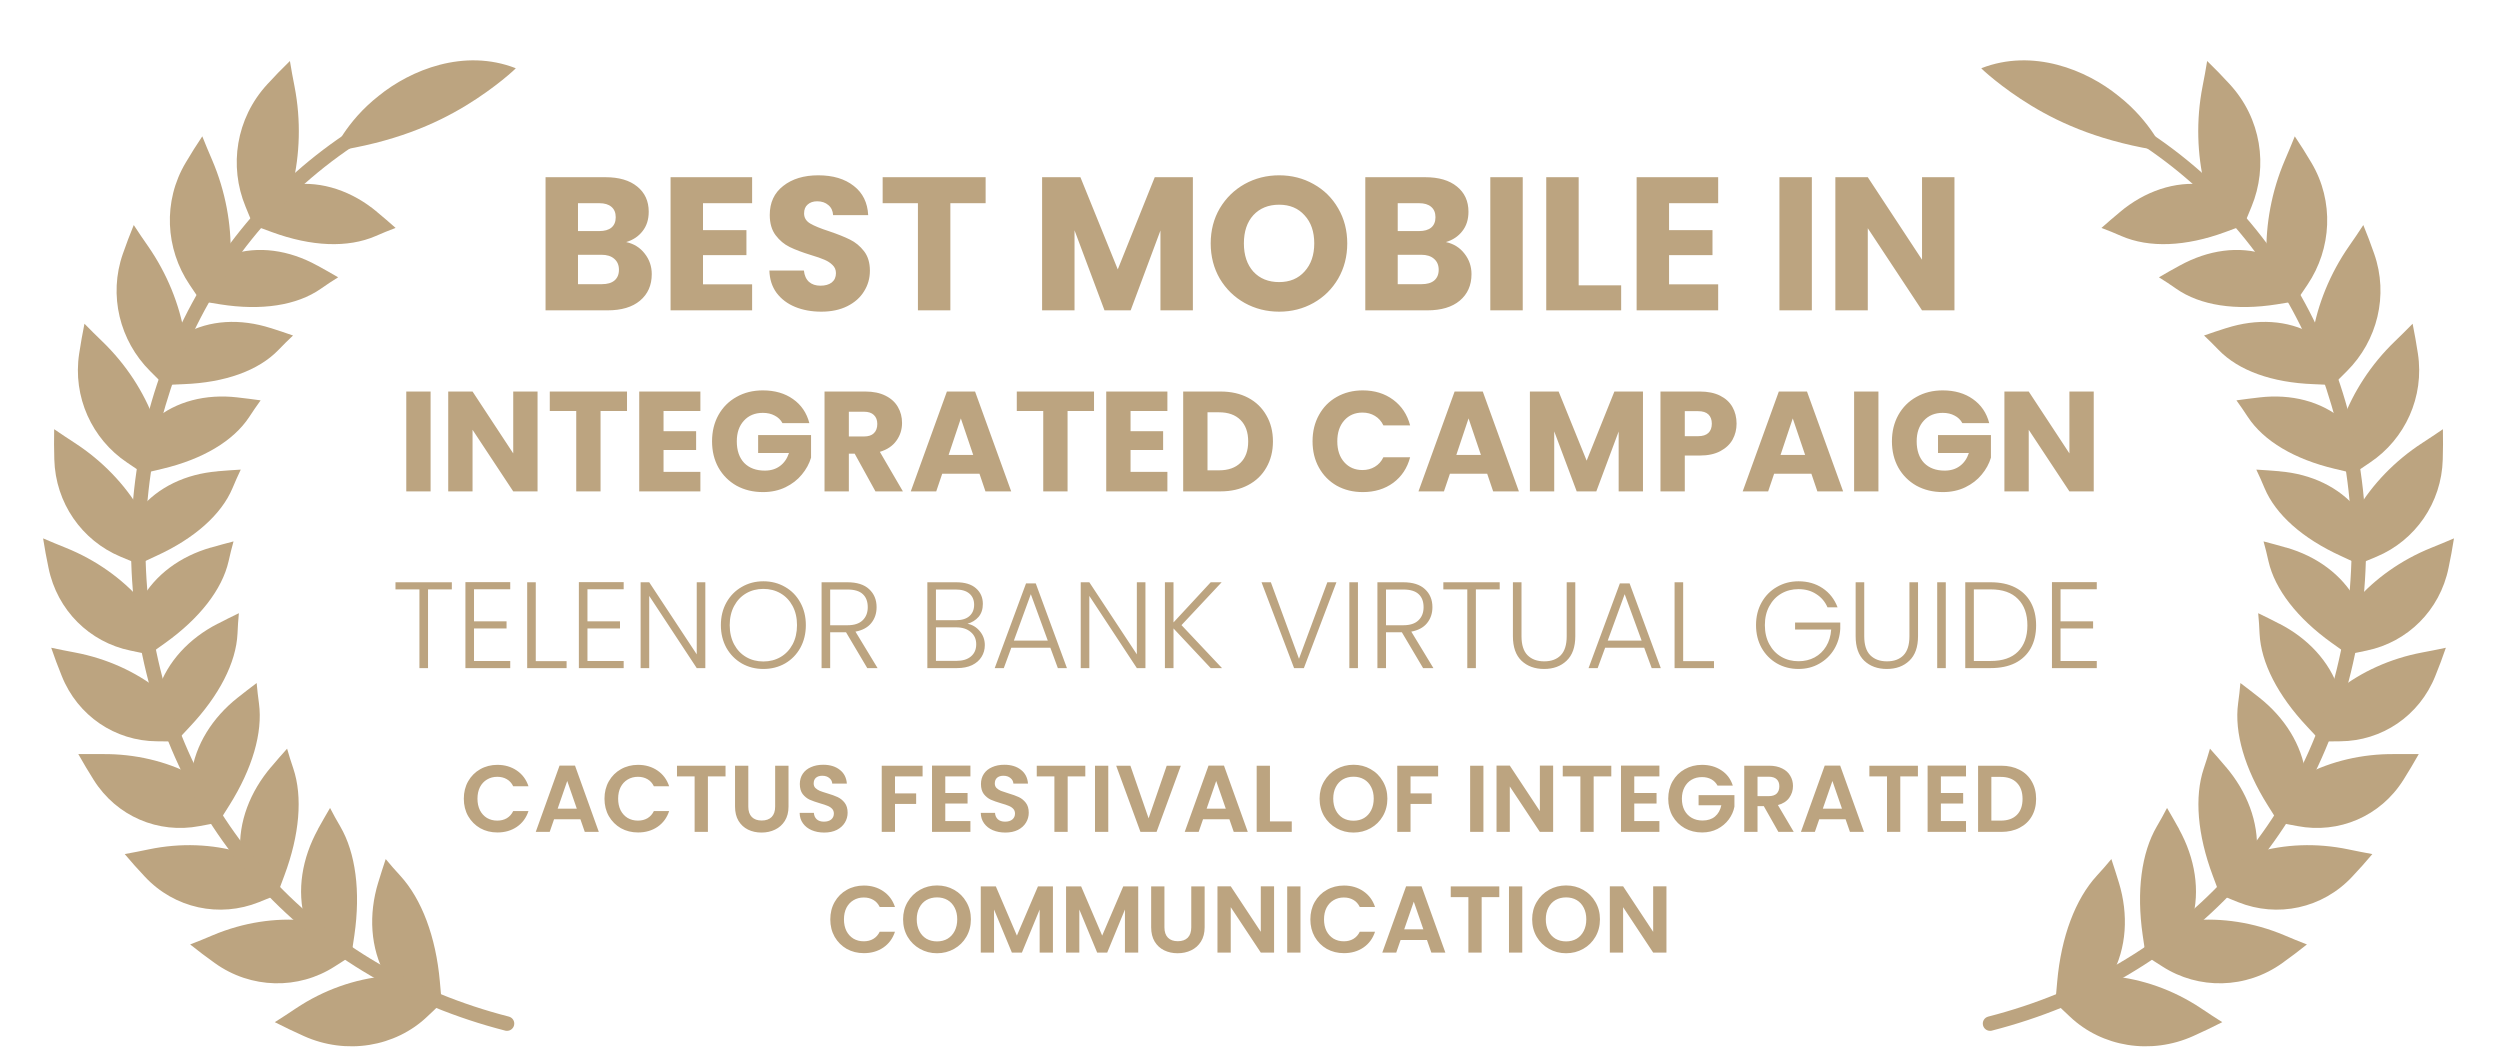 <svg width="580" height="244" viewBox="0 0 580 244" fill="none" xmlns="http://www.w3.org/2000/svg">
<path d="M145.268 56.16C147.057 56.541 148.495 57.436 149.58 58.844C150.665 60.223 151.208 61.807 151.208 63.596C151.208 66.177 150.299 68.231 148.48 69.756C146.691 71.252 144.183 72 140.956 72H126.568V41.112H140.472C143.611 41.112 146.06 41.831 147.82 43.268C149.609 44.705 150.504 46.656 150.504 49.12C150.504 50.939 150.02 52.449 149.052 53.652C148.113 54.855 146.852 55.691 145.268 56.16ZM134.092 53.608H139.02C140.252 53.608 141.191 53.344 141.836 52.816C142.511 52.259 142.848 51.452 142.848 50.396C142.848 49.34 142.511 48.533 141.836 47.976C141.191 47.419 140.252 47.14 139.02 47.14H134.092V53.608ZM139.636 65.928C140.897 65.928 141.865 65.649 142.54 65.092C143.244 64.505 143.596 63.669 143.596 62.584C143.596 61.499 143.229 60.648 142.496 60.032C141.792 59.416 140.809 59.108 139.548 59.108H134.092V65.928H139.636ZM163.096 47.14V53.388H173.172V59.196H163.096V65.972H174.492V72H155.572V41.112H174.492V47.14H163.096ZM190.552 72.308C188.294 72.308 186.27 71.941 184.48 71.208C182.691 70.475 181.254 69.389 180.168 67.952C179.112 66.515 178.555 64.784 178.496 62.76H186.504C186.622 63.904 187.018 64.784 187.692 65.4C188.367 65.987 189.247 66.28 190.332 66.28C191.447 66.28 192.327 66.031 192.972 65.532C193.618 65.004 193.94 64.285 193.94 63.376C193.94 62.613 193.676 61.983 193.148 61.484C192.65 60.985 192.019 60.575 191.256 60.252C190.523 59.929 189.467 59.563 188.088 59.152C186.094 58.536 184.466 57.92 183.204 57.304C181.943 56.688 180.858 55.779 179.948 54.576C179.039 53.373 178.584 51.804 178.584 49.868C178.584 46.993 179.626 44.749 181.708 43.136C183.791 41.493 186.504 40.672 189.848 40.672C193.251 40.672 195.994 41.493 198.076 43.136C200.159 44.749 201.274 47.008 201.42 49.912H193.28C193.222 48.915 192.855 48.137 192.18 47.58C191.506 46.993 190.64 46.7 189.584 46.7C188.675 46.7 187.942 46.949 187.384 47.448C186.827 47.917 186.548 48.607 186.548 49.516C186.548 50.513 187.018 51.291 187.956 51.848C188.895 52.405 190.362 53.007 192.356 53.652C194.351 54.327 195.964 54.972 197.196 55.588C198.458 56.204 199.543 57.099 200.452 58.272C201.362 59.445 201.816 60.956 201.816 62.804C201.816 64.564 201.362 66.163 200.452 67.6C199.572 69.037 198.282 70.181 196.58 71.032C194.879 71.883 192.87 72.308 190.552 72.308ZM228.667 41.112V47.14H220.483V72H212.959V47.14H204.775V41.112H228.667ZM276.747 41.112V72H269.223V53.476L262.315 72H256.243L249.291 53.432V72H241.767V41.112H250.655L259.323 62.496L267.903 41.112H276.747ZM296.766 72.308C293.862 72.308 291.192 71.633 288.758 70.284C286.352 68.935 284.431 67.057 282.994 64.652C281.586 62.217 280.882 59.489 280.882 56.468C280.882 53.447 281.586 50.733 282.994 48.328C284.431 45.923 286.352 44.045 288.758 42.696C291.192 41.347 293.862 40.672 296.766 40.672C299.67 40.672 302.324 41.347 304.73 42.696C307.164 44.045 309.071 45.923 310.45 48.328C311.858 50.733 312.562 53.447 312.562 56.468C312.562 59.489 311.858 62.217 310.45 64.652C309.042 67.057 307.135 68.935 304.73 70.284C302.324 71.633 299.67 72.308 296.766 72.308ZM296.766 65.444C299.23 65.444 301.195 64.623 302.662 62.98C304.158 61.337 304.906 59.167 304.906 56.468C304.906 53.74 304.158 51.569 302.662 49.956C301.195 48.313 299.23 47.492 296.766 47.492C294.272 47.492 292.278 48.299 290.782 49.912C289.315 51.525 288.582 53.711 288.582 56.468C288.582 59.196 289.315 61.381 290.782 63.024C292.278 64.637 294.272 65.444 296.766 65.444ZM335.448 56.16C337.237 56.541 338.674 57.436 339.76 58.844C340.845 60.223 341.388 61.807 341.388 63.596C341.388 66.177 340.478 68.231 338.66 69.756C336.87 71.252 334.362 72 331.136 72H316.748V41.112H330.652C333.79 41.112 336.24 41.831 338 43.268C339.789 44.705 340.684 46.656 340.684 49.12C340.684 50.939 340.2 52.449 339.232 53.652C338.293 54.855 337.032 55.691 335.448 56.16ZM324.272 53.608H329.2C330.432 53.608 331.37 53.344 332.016 52.816C332.69 52.259 333.028 51.452 333.028 50.396C333.028 49.34 332.69 48.533 332.016 47.976C331.37 47.419 330.432 47.14 329.2 47.14H324.272V53.608ZM329.816 65.928C331.077 65.928 332.045 65.649 332.72 65.092C333.424 64.505 333.776 63.669 333.776 62.584C333.776 61.499 333.409 60.648 332.676 60.032C331.972 59.416 330.989 59.108 329.728 59.108H324.272V65.928H329.816ZM353.275 41.112V72H345.751V41.112H353.275ZM366.252 66.192H376.108V72H358.728V41.112H366.252V66.192ZM387.221 47.14V53.388H397.297V59.196H387.221V65.972H398.617V72H379.697V41.112H398.617V47.14H387.221ZM420.35 41.112V72H412.826V41.112H420.35ZM453.434 72H445.91L433.326 52.948V72H425.802V41.112H433.326L445.91 60.252V41.112H453.434V72ZM99.898 90.834V114H94.255V90.834H99.898ZM124.712 114H119.069L109.631 99.711V114H103.988V90.834H109.631L119.069 105.189V90.834H124.712V114ZM145.467 90.834V95.355H139.329V114H133.686V95.355H127.548V90.834H145.467ZM153.942 95.355V100.041H161.499V104.397H153.942V109.479H162.489V114H148.299V90.834H162.489V95.355H153.942ZM181.531 98.16C181.113 97.39 180.508 96.807 179.716 96.411C178.946 95.993 178.033 95.784 176.977 95.784C175.151 95.784 173.688 96.389 172.588 97.599C171.488 98.787 170.938 100.382 170.938 102.384C170.938 104.518 171.51 106.19 172.654 107.4C173.82 108.588 175.415 109.182 177.439 109.182C178.825 109.182 179.991 108.83 180.937 108.126C181.905 107.422 182.609 106.41 183.049 105.09H175.888V100.932H188.164V106.179C187.746 107.587 187.031 108.896 186.019 110.106C185.029 111.316 183.764 112.295 182.224 113.043C180.684 113.791 178.946 114.165 177.01 114.165C174.722 114.165 172.676 113.67 170.872 112.68C169.09 111.668 167.693 110.271 166.681 108.489C165.691 106.707 165.196 104.672 165.196 102.384C165.196 100.096 165.691 98.061 166.681 96.279C167.693 94.475 169.09 93.078 170.872 92.088C172.654 91.076 174.689 90.57 176.977 90.57C179.749 90.57 182.081 91.241 183.973 92.583C185.887 93.925 187.152 95.784 187.768 98.16H181.531ZM203.104 114L198.286 105.255H196.933V114H191.29V90.834H200.761C202.587 90.834 204.138 91.153 205.414 91.791C206.712 92.429 207.68 93.309 208.318 94.431C208.956 95.531 209.275 96.763 209.275 98.127C209.275 99.667 208.835 101.042 207.955 102.252C207.097 103.462 205.821 104.32 204.127 104.826L209.473 114H203.104ZM196.933 101.262H200.431C201.465 101.262 202.235 101.009 202.741 100.503C203.269 99.997 203.533 99.282 203.533 98.358C203.533 97.478 203.269 96.785 202.741 96.279C202.235 95.773 201.465 95.52 200.431 95.52H196.933V101.262ZM227.238 109.908H218.592L217.206 114H211.299L219.681 90.834H226.215L234.597 114H228.624L227.238 109.908ZM225.786 105.552L222.915 97.071L220.077 105.552H225.786ZM253.813 90.834V95.355H247.675V114H242.032V95.355H235.894V90.834H253.813ZM262.288 95.355V100.041H269.845V104.397H262.288V109.479H270.835V114H256.645V90.834H270.835V95.355H262.288ZM283.178 90.834C285.62 90.834 287.754 91.318 289.58 92.286C291.406 93.254 292.814 94.618 293.804 96.378C294.816 98.116 295.322 100.129 295.322 102.417C295.322 104.683 294.816 106.696 293.804 108.456C292.814 110.216 291.395 111.58 289.547 112.548C287.721 113.516 285.598 114 283.178 114H274.499V90.834H283.178ZM282.815 109.116C284.949 109.116 286.61 108.533 287.798 107.367C288.986 106.201 289.58 104.551 289.58 102.417C289.58 100.283 288.986 98.622 287.798 97.434C286.61 96.246 284.949 95.652 282.815 95.652H280.142V109.116H282.815ZM304.511 102.384C304.511 100.096 305.006 98.061 305.996 96.279C306.986 94.475 308.361 93.078 310.121 92.088C311.903 91.076 313.916 90.57 316.16 90.57C318.91 90.57 321.264 91.296 323.222 92.748C325.18 94.2 326.489 96.18 327.149 98.688H320.945C320.483 97.72 319.823 96.983 318.965 96.477C318.129 95.971 317.172 95.718 316.094 95.718C314.356 95.718 312.948 96.323 311.87 97.533C310.792 98.743 310.253 100.36 310.253 102.384C310.253 104.408 310.792 106.025 311.87 107.235C312.948 108.445 314.356 109.05 316.094 109.05C317.172 109.05 318.129 108.797 318.965 108.291C319.823 107.785 320.483 107.048 320.945 106.08H327.149C326.489 108.588 325.18 110.568 323.222 112.02C321.264 113.45 318.91 114.165 316.16 114.165C313.916 114.165 311.903 113.67 310.121 112.68C308.361 111.668 306.986 110.271 305.996 108.489C305.006 106.707 304.511 104.672 304.511 102.384ZM345.026 109.908H336.38L334.994 114H329.087L337.469 90.834H344.003L352.385 114H346.412L345.026 109.908ZM343.574 105.552L340.703 97.071L337.865 105.552H343.574ZM381.171 90.834V114H375.528V100.107L370.347 114H365.793L360.579 100.074V114H354.936V90.834H361.602L368.103 106.872L374.538 90.834H381.171ZM402.884 98.292C402.884 99.634 402.576 100.866 401.96 101.988C401.344 103.088 400.398 103.979 399.122 104.661C397.846 105.343 396.262 105.684 394.37 105.684H390.872V114H385.229V90.834H394.37C396.218 90.834 397.78 91.153 399.056 91.791C400.332 92.429 401.289 93.309 401.927 94.431C402.565 95.553 402.884 96.84 402.884 98.292ZM393.941 101.196C395.019 101.196 395.822 100.943 396.35 100.437C396.878 99.931 397.142 99.216 397.142 98.292C397.142 97.368 396.878 96.653 396.35 96.147C395.822 95.641 395.019 95.388 393.941 95.388H390.872V101.196H393.941ZM420.243 109.908H411.597L410.211 114H404.304L412.686 90.834H419.22L427.602 114H421.629L420.243 109.908ZM418.791 105.552L415.92 97.071L413.082 105.552H418.791ZM435.796 90.834V114H430.153V90.834H435.796ZM455.263 98.16C454.845 97.39 454.24 96.807 453.448 96.411C452.678 95.993 451.765 95.784 450.709 95.784C448.883 95.784 447.42 96.389 446.32 97.599C445.22 98.787 444.67 100.382 444.67 102.384C444.67 104.518 445.242 106.19 446.386 107.4C447.552 108.588 449.147 109.182 451.171 109.182C452.557 109.182 453.723 108.83 454.669 108.126C455.637 107.422 456.341 106.41 456.781 105.09H449.62V100.932H461.896V106.179C461.478 107.587 460.763 108.896 459.751 110.106C458.761 111.316 457.496 112.295 455.956 113.043C454.416 113.791 452.678 114.165 450.742 114.165C448.454 114.165 446.408 113.67 444.604 112.68C442.822 111.668 441.425 110.271 440.413 108.489C439.423 106.707 438.928 104.672 438.928 102.384C438.928 100.096 439.423 98.061 440.413 96.279C441.425 94.475 442.822 93.078 444.604 92.088C446.386 91.076 448.421 90.57 450.709 90.57C453.481 90.57 455.813 91.241 457.705 92.583C459.619 93.925 460.884 95.784 461.5 98.16H455.263ZM485.746 114H480.103L470.665 99.711V114H465.022V90.834H470.665L480.103 105.189V90.834H485.746V114Z" fill="#BCA480"/>
<path d="M104.828 135.086V136.738H99.301V155H97.306V136.738H91.751V135.086H104.828ZM109.971 136.71V144.146H117.52V145.798H109.971V153.348H118.375V155H107.976V135.058H118.375V136.71H109.971ZM124.299 153.376H131.45V155H122.305V135.086H124.299V153.376ZM136.29 136.71V144.146H143.839V145.798H136.29V153.348H144.694V155H134.296V135.058H144.694V136.71H136.29ZM163.637 155H161.643L150.618 138.248V155H148.624V135.086H150.618L161.643 151.809V135.086H163.637V155ZM177.1 155.199C175.258 155.199 173.586 154.772 172.086 153.917C170.585 153.044 169.398 151.838 168.525 150.299C167.67 148.742 167.243 146.985 167.243 145.029C167.243 143.073 167.67 141.325 168.525 139.787C169.398 138.229 170.585 137.023 172.086 136.169C173.586 135.295 175.258 134.858 177.1 134.858C178.961 134.858 180.642 135.295 182.143 136.169C183.643 137.023 184.821 138.229 185.675 139.787C186.53 141.325 186.957 143.073 186.957 145.029C186.957 146.985 186.53 148.742 185.675 150.299C184.821 151.838 183.643 153.044 182.143 153.917C180.642 154.772 178.961 155.199 177.1 155.199ZM177.1 153.462C178.581 153.462 179.911 153.12 181.088 152.436C182.266 151.752 183.197 150.774 183.88 149.502C184.564 148.21 184.906 146.719 184.906 145.029C184.906 143.338 184.564 141.857 183.88 140.584C183.197 139.312 182.266 138.334 181.088 137.65C179.911 136.966 178.581 136.624 177.1 136.624C175.619 136.624 174.289 136.966 173.111 137.65C171.934 138.334 171.003 139.312 170.32 140.584C169.636 141.857 169.294 143.338 169.294 145.029C169.294 146.719 169.636 148.21 170.32 149.502C171.003 150.774 171.934 151.752 173.111 152.436C174.289 153.12 175.619 153.462 177.1 153.462ZM201.204 155L196.276 146.681H192.601V155H190.606V135.086H196.589C198.811 135.086 200.492 135.618 201.632 136.681C202.79 137.745 203.369 139.141 203.369 140.869C203.369 142.313 202.952 143.547 202.116 144.573C201.299 145.58 200.084 146.235 198.469 146.539L203.597 155H201.204ZM192.601 145.057H196.618C198.175 145.057 199.343 144.677 200.122 143.918C200.919 143.158 201.318 142.142 201.318 140.869C201.318 139.559 200.938 138.552 200.179 137.849C199.419 137.128 198.222 136.767 196.589 136.767H192.601V145.057ZM224.461 144.715C225.581 144.924 226.531 145.494 227.31 146.425C228.088 147.355 228.478 148.438 228.478 149.673C228.478 150.679 228.221 151.591 227.709 152.407C227.215 153.205 226.484 153.841 225.515 154.316C224.546 154.772 223.388 155 222.039 155H215.145V135.086H221.84C223.853 135.086 225.382 135.551 226.427 136.482C227.49 137.413 228.022 138.619 228.022 140.1C228.022 141.335 227.69 142.341 227.025 143.12C226.36 143.88 225.505 144.412 224.461 144.715ZM217.139 143.889H221.783C223.131 143.889 224.166 143.576 224.888 142.949C225.629 142.303 225.999 141.42 225.999 140.3C225.999 139.198 225.629 138.334 224.888 137.707C224.166 137.08 223.103 136.767 221.697 136.767H217.139V143.889ZM221.897 153.319C223.34 153.319 224.461 152.977 225.259 152.294C226.075 151.61 226.484 150.67 226.484 149.473C226.484 148.277 226.056 147.327 225.202 146.624C224.366 145.902 223.236 145.542 221.811 145.542H217.139V153.319H221.897ZM243.682 150.271H234.622L232.884 155H230.776L238.041 135.342H240.292L247.528 155H245.42L243.682 150.271ZM243.084 148.618L239.152 137.849L235.221 148.618H243.084ZM265.742 155H263.748L252.723 138.248V155H250.729V135.086H252.723L263.748 151.809V135.086H265.742V155ZM280.886 155L272.253 145.798V155H270.259V135.086H272.253V144.402L280.886 135.086H283.421L274.105 145.029L283.507 155H280.886ZM310.052 135.086L302.503 155H300.223L292.674 135.086H294.839L301.363 152.835L307.944 135.086H310.052ZM315.043 135.086V155H313.049V135.086H315.043ZM330.157 155L325.228 146.681H321.553V155H319.559V135.086H325.542C327.764 135.086 329.445 135.618 330.584 136.681C331.743 137.745 332.322 139.141 332.322 140.869C332.322 142.313 331.904 143.547 331.069 144.573C330.252 145.58 329.036 146.235 327.422 146.539L332.55 155H330.157ZM321.553 145.057H325.57C327.128 145.057 328.296 144.677 329.074 143.918C329.872 143.158 330.271 142.142 330.271 140.869C330.271 139.559 329.891 138.552 329.131 137.849C328.372 137.128 327.175 136.767 325.542 136.767H321.553V145.057ZM347.932 135.086V136.738H342.405V155H340.411V136.738H334.855V135.086H347.932ZM352.989 135.086V147.621C352.989 149.597 353.455 151.059 354.385 152.009C355.335 152.958 356.627 153.433 358.26 153.433C359.893 153.433 361.166 152.968 362.077 152.037C363.008 151.087 363.473 149.616 363.473 147.621V135.086H365.468V147.593C365.468 150.119 364.793 152.018 363.445 153.291C362.115 154.563 360.378 155.199 358.231 155.199C356.085 155.199 354.338 154.563 352.989 153.291C351.66 152.018 350.995 150.119 350.995 147.593V135.086H352.989ZM381.454 150.271H372.394L370.657 155H368.548L375.813 135.342H378.064L385.3 155H383.192L381.454 150.271ZM380.856 148.618L376.924 137.849L372.993 148.618H380.856ZM390.495 153.376H397.646V155H388.501V135.086H390.495V153.376ZM423.979 140.898C423.409 139.587 422.535 138.562 421.358 137.821C420.199 137.061 418.831 136.681 417.255 136.681C415.774 136.681 414.444 137.023 413.267 137.707C412.089 138.391 411.158 139.369 410.475 140.641C409.791 141.895 409.449 143.357 409.449 145.029C409.449 146.7 409.791 148.172 410.475 149.445C411.158 150.717 412.089 151.695 413.267 152.379C414.444 153.063 415.774 153.405 417.255 153.405C418.642 153.405 419.886 153.11 420.987 152.521C422.108 151.914 423 151.059 423.665 149.957C424.349 148.837 424.738 147.536 424.833 146.054H416.457V144.431H426.941V145.883C426.846 147.631 426.372 149.217 425.517 150.641C424.662 152.047 423.513 153.158 422.07 153.974C420.645 154.791 419.04 155.199 417.255 155.199C415.413 155.199 413.741 154.772 412.241 153.917C410.741 153.044 409.554 151.838 408.68 150.299C407.825 148.742 407.398 146.985 407.398 145.029C407.398 143.073 407.825 141.325 408.68 139.787C409.554 138.229 410.741 137.023 412.241 136.169C413.741 135.295 415.413 134.858 417.255 134.858C419.382 134.858 421.244 135.39 422.839 136.454C424.434 137.517 425.593 138.999 426.315 140.898H423.979ZM432.503 135.086V147.621C432.503 149.597 432.969 151.059 433.899 152.009C434.849 152.958 436.14 153.433 437.774 153.433C439.407 153.433 440.68 152.968 441.591 152.037C442.522 151.087 442.987 149.616 442.987 147.621V135.086H444.982V147.593C444.982 150.119 444.307 152.018 442.959 153.291C441.629 154.563 439.891 155.199 437.745 155.199C435.599 155.199 433.852 154.563 432.503 153.291C431.174 152.018 430.509 150.119 430.509 147.593V135.086H432.503ZM451.424 135.086V155H449.43V135.086H451.424ZM461.837 135.086C464.04 135.086 465.93 135.485 467.506 136.283C469.083 137.08 470.289 138.229 471.125 139.73C471.96 141.23 472.378 143.016 472.378 145.086C472.378 147.137 471.96 148.913 471.125 150.413C470.289 151.895 469.083 153.034 467.506 153.832C465.93 154.611 464.04 155 461.837 155H455.94V135.086H461.837ZM461.837 153.348C464.61 153.348 466.718 152.626 468.162 151.182C469.624 149.72 470.355 147.688 470.355 145.086C470.355 142.465 469.624 140.423 468.162 138.961C466.718 137.479 464.61 136.738 461.837 136.738H457.934V153.348H461.837ZM478.049 136.71V144.146H485.599V145.798H478.049V153.348H486.453V155H476.055V135.058H486.453V136.71H478.049Z" fill="#BCA480"/>
<path d="M87.522 49.207C81.735 44.359 74.724 41.944 67.898 42.833C69.542 35.923 69.877 27.99 68.334 20.073C67.948 18.111 67.579 16.148 67.261 14.152C65.449 15.913 63.688 17.708 62.028 19.536C54.715 27.47 53.088 38.556 56.962 47.932C57.549 49.408 58.17 50.867 58.807 52.309C60.25 52.796 61.675 53.316 63.101 53.853C72.242 57.207 80.678 57.576 87.169 54.758C88.696 54.087 90.239 53.45 91.782 52.88C90.39 51.639 88.964 50.414 87.522 49.223V49.207Z" fill="#BCA480"/>
<path d="M73.6 61.601C67.076 57.995 59.88 56.955 53.507 59.085C53.675 52.108 52.35 44.426 49.213 37.114C48.425 35.302 47.67 33.474 46.932 31.629C45.574 33.658 44.282 35.688 43.075 37.751C37.741 46.707 38.378 57.727 43.98 66.046C44.852 67.354 45.725 68.645 46.63 69.92C48.123 70.121 49.616 70.356 51.092 70.608C60.602 72.117 68.837 70.893 74.439 66.985C75.747 66.063 77.089 65.174 78.448 64.335C76.854 63.396 75.244 62.49 73.617 61.601H73.6Z" fill="#BCA480"/>
<path d="M62.782 76.11C55.754 73.862 48.576 74.214 42.789 77.485C41.632 70.709 38.814 63.53 34.319 57.073C33.196 55.48 32.105 53.853 31.032 52.209C30.126 54.406 29.288 56.637 28.516 58.851C25.111 68.512 27.795 79.078 34.806 86.072C35.896 87.179 37.003 88.27 38.11 89.326C39.602 89.242 41.095 89.175 42.588 89.125C52.165 88.773 59.964 86.005 64.627 81.158C65.717 80.018 66.841 78.911 67.981 77.837C66.254 77.233 64.526 76.646 62.765 76.093L62.782 76.11Z" fill="#BCA480"/>
<path d="M55.066 92.195C47.787 91.356 40.843 93.084 35.761 97.394C33.397 91.02 29.321 84.597 23.719 79.196C22.327 77.854 20.951 76.496 19.593 75.103C19.123 77.418 18.721 79.733 18.369 82.031C16.826 92.077 21.337 101.855 29.472 107.306C30.73 108.179 32.005 109.017 33.296 109.839C34.755 109.453 36.198 109.101 37.657 108.766C46.999 106.552 54.144 102.325 57.817 96.74C58.672 95.415 59.562 94.14 60.467 92.882C58.672 92.631 56.861 92.396 55.05 92.195H55.066Z" fill="#BCA480"/>
<path d="M50.438 109.353C43.142 109.956 36.635 112.992 32.391 118.192C28.953 112.422 23.804 106.954 17.346 102.761C15.736 101.721 14.16 100.664 12.566 99.574C12.516 101.922 12.533 104.254 12.6 106.585C12.868 116.682 18.99 125.387 27.947 129.144C29.339 129.748 30.748 130.318 32.14 130.888C33.498 130.234 34.874 129.597 36.249 128.976C45.038 124.968 51.344 119.433 53.944 113.244C54.548 111.785 55.185 110.359 55.856 108.95C54.044 109.051 52.233 109.185 50.422 109.336L50.438 109.353Z" fill="#BCA480"/>
<path d="M48.912 127.03C41.851 129.06 35.98 133.32 32.71 139.274C28.315 134.276 22.328 129.932 15.25 127.081C13.489 126.376 11.744 125.655 10 124.9C10.369 127.215 10.771 129.496 11.258 131.76C13.271 141.622 20.801 148.986 30.244 150.931C31.72 151.25 33.196 151.552 34.672 151.82C35.897 150.898 37.138 150.009 38.379 149.136C46.312 143.451 51.545 136.758 53.038 130.184C53.373 128.641 53.759 127.114 54.178 125.605C52.417 126.058 50.656 126.544 48.912 127.047V127.03Z" fill="#BCA480"/>
<path d="M50.489 144.709C43.897 148.097 38.882 153.447 36.719 159.971C31.519 155.896 24.861 152.793 17.414 151.384C15.569 151.048 13.724 150.663 11.879 150.277C12.634 152.474 13.439 154.655 14.311 156.785C18.018 166.11 26.739 171.913 36.383 171.98C37.893 172.014 39.402 172.014 40.895 171.98C41.935 170.84 42.992 169.699 44.048 168.592C50.824 161.397 54.783 153.766 55.101 146.99C55.168 145.396 55.269 143.82 55.42 142.26C53.776 143.048 52.133 143.87 50.489 144.725V144.709Z" fill="#BCA480"/>
<path d="M55.151 161.85C49.281 166.496 45.306 172.786 44.383 179.662C38.513 176.643 31.401 174.882 23.82 174.949C21.942 174.966 20.063 174.966 18.168 174.949C19.308 176.979 20.499 178.975 21.724 180.92C27.057 189.424 36.752 193.483 46.295 191.654C47.788 191.386 49.281 191.101 50.757 190.782C51.562 189.44 52.384 188.115 53.222 186.807C58.539 178.337 60.988 169.985 60.082 163.208C59.864 161.615 59.68 160.039 59.545 158.462C58.069 159.569 56.593 160.709 55.134 161.867L55.151 161.85Z" fill="#BCA480"/>
<path d="M62.916 177.918C58.019 183.671 55.285 190.699 55.738 197.726C49.331 195.864 41.968 195.495 34.504 197.055C32.659 197.441 30.797 197.81 28.936 198.146C30.445 199.94 31.988 201.685 33.598 203.379C40.508 210.792 50.974 212.956 60.082 209.299C61.508 208.746 62.933 208.159 64.342 207.572C64.862 206.079 65.415 204.603 65.969 203.127C69.508 193.667 70.246 184.862 68.049 178.304C67.529 176.761 67.042 175.234 66.606 173.691C65.348 175.084 64.124 176.492 62.916 177.935V177.918Z" fill="#BCA480"/>
<path d="M73.769 192.392C70.079 199.084 68.804 206.598 70.766 213.525C63.94 212.905 56.544 213.961 49.432 216.947C47.671 217.702 45.91 218.423 44.115 219.111C45.977 220.603 47.889 222.046 49.818 223.421C58.238 229.476 69.257 229.627 77.643 224.226C78.968 223.388 80.276 222.549 81.568 221.677C81.752 220.083 81.971 218.507 82.222 216.93C83.681 206.8 82.507 197.86 78.951 191.755C78.113 190.329 77.308 188.887 76.57 187.444C75.614 189.071 74.674 190.715 73.752 192.375L73.769 192.392Z" fill="#BCA480"/>
<path d="M87.74 204.754C85.493 212.15 85.879 219.899 89.485 226.457C82.373 227.128 75.144 229.61 68.637 233.954C67.026 235.045 65.4 236.101 63.756 237.141C65.953 238.265 68.201 239.338 70.482 240.362C80.361 244.806 91.699 242.877 99.079 235.883C100.236 234.81 101.393 233.703 102.517 232.596C102.332 230.969 102.181 229.342 102.047 227.715C101.125 217.299 97.82 208.578 92.856 203.16C91.682 201.886 90.558 200.611 89.485 199.303C88.881 201.114 88.294 202.942 87.74 204.771V204.754Z" fill="#BCA480"/>
<path d="M77.258 35.135C77.409 35.252 80.126 28.292 87.858 22.237C95.255 16.232 107.666 11.15 119.658 15.83C119.776 15.83 115.046 20.274 108.052 24.518C100.857 28.879 91.363 33.022 77.258 35.118V35.135Z" fill="#BCA480"/>
<path d="M117.629 239.154C117.495 239.154 117.344 239.154 117.21 239.104C71.79 227.447 40.006 193.231 32.174 147.577C24.291 101.654 43.059 55.966 80.008 31.16C80.78 30.64 81.82 30.841 82.34 31.613C82.86 32.384 82.659 33.424 81.887 33.944C46.028 58.012 27.813 102.392 35.478 147.007C43.093 191.319 73.954 224.528 118.048 235.85C118.954 236.085 119.491 236.99 119.256 237.896C119.055 238.651 118.384 239.154 117.629 239.154Z" fill="#BCA480"/>
<path d="M491.799 49.207C497.585 44.359 504.596 41.944 511.422 42.833C509.779 35.923 509.443 27.99 510.986 20.073C511.372 18.111 511.741 16.148 512.06 14.152C513.871 15.913 515.632 17.708 517.293 19.536C524.605 27.47 526.232 38.556 522.358 47.932C521.771 49.408 521.15 50.867 520.513 52.309C519.071 52.796 517.645 53.316 516.219 53.853C507.078 57.207 498.642 57.576 492.151 54.758C490.625 54.087 489.082 53.45 487.539 52.88C488.931 51.639 490.356 50.414 491.799 49.223V49.207Z" fill="#BCA480"/>
<path d="M505.72 61.601C512.244 57.995 519.44 56.955 525.813 59.085C525.646 52.108 526.971 44.426 530.107 37.114C530.895 35.302 531.65 33.474 532.388 31.629C533.747 33.658 535.038 35.688 536.246 37.751C541.579 46.707 540.942 57.727 535.34 66.046C534.468 67.354 533.596 68.645 532.69 69.92C531.197 70.121 529.704 70.356 528.229 70.608C518.719 72.117 510.483 70.893 504.881 66.985C503.573 66.063 502.231 65.174 500.873 64.335C502.466 63.396 504.076 62.49 505.703 61.601H505.72Z" fill="#BCA480"/>
<path d="M516.538 76.11C523.566 73.862 530.745 74.214 536.531 77.485C537.688 70.709 540.506 63.53 545.001 57.073C546.125 55.48 547.215 53.853 548.288 52.209C549.194 54.406 550.033 56.637 550.804 58.851C554.209 68.512 551.526 79.078 544.515 86.072C543.425 87.179 542.318 88.27 541.211 89.326C539.718 89.242 538.225 89.175 536.732 89.125C527.155 88.773 519.356 86.005 514.693 81.158C513.603 80.018 512.479 78.911 511.339 77.837C513.067 77.233 514.794 76.646 516.555 76.093L516.538 76.11Z" fill="#BCA480"/>
<path d="M524.254 92.195C531.533 91.356 538.477 93.084 543.559 97.394C545.924 91.02 549.999 84.597 555.601 79.196C556.994 77.854 558.369 76.496 559.727 75.103C560.197 77.418 560.6 79.733 560.952 82.031C562.495 92.077 557.983 101.855 549.848 107.306C548.591 108.179 547.316 109.017 546.024 109.839C544.565 109.453 543.123 109.101 541.664 108.766C532.321 106.552 525.176 102.325 521.503 96.74C520.648 95.415 519.759 94.14 518.853 92.882C520.648 92.631 522.459 92.396 524.271 92.195H524.254Z" fill="#BCA480"/>
<path d="M528.882 109.353C536.178 109.956 542.686 112.992 546.929 118.192C550.367 112.422 555.516 106.954 561.974 102.761C563.584 101.721 565.161 100.664 566.754 99.574C566.804 101.922 566.787 104.254 566.72 106.585C566.452 116.682 560.33 125.387 551.374 129.144C549.982 129.748 548.573 130.318 547.181 130.888C545.822 130.234 544.447 129.597 543.071 128.976C534.283 124.968 527.976 119.433 525.376 113.244C524.773 111.785 524.135 110.359 523.464 108.95C525.276 109.051 527.087 109.185 528.899 109.336L528.882 109.353Z" fill="#BCA480"/>
<path d="M530.408 127.03C537.47 129.06 543.34 133.32 546.611 139.274C551.005 134.276 556.993 129.932 564.071 127.081C565.832 126.376 567.576 125.655 569.32 124.9C568.951 127.215 568.549 129.496 568.062 131.76C566.05 141.622 558.519 148.986 549.076 150.931C547.6 151.25 546.124 151.552 544.648 151.82C543.424 150.898 542.183 150.009 540.941 149.136C533.008 143.451 527.775 136.758 526.282 130.184C525.947 128.641 525.561 127.114 525.142 125.605C526.903 126.058 528.664 126.544 530.408 127.047V127.03Z" fill="#BCA480"/>
<path d="M528.831 144.709C535.423 148.097 540.438 153.447 542.602 159.971C547.801 155.896 554.46 152.793 561.907 151.384C563.751 151.048 565.596 150.663 567.441 150.277C566.687 152.474 565.882 154.655 565.009 156.785C561.303 166.11 552.581 171.913 542.937 171.98C541.427 172.014 539.918 172.014 538.425 171.98C537.385 170.84 536.329 169.699 535.272 168.592C528.496 161.397 524.538 153.766 524.219 146.99C524.152 145.396 524.051 143.82 523.9 142.26C525.544 143.048 527.188 143.87 528.831 144.725V144.709Z" fill="#BCA480"/>
<path d="M524.169 161.85C530.04 166.496 534.015 172.786 534.937 179.662C540.807 176.643 547.919 174.882 555.5 174.949C557.379 174.966 559.257 174.966 561.152 174.949C560.012 176.979 558.821 178.975 557.597 180.92C552.263 189.424 542.569 193.483 533.025 191.654C531.532 191.386 530.04 191.101 528.564 190.782C527.759 189.44 526.937 188.115 526.098 186.807C520.781 178.337 518.332 169.985 519.238 163.208C519.456 161.615 519.641 160.039 519.775 158.462C521.251 159.569 522.727 160.709 524.186 161.867L524.169 161.85Z" fill="#BCA480"/>
<path d="M516.404 177.918C521.301 183.671 524.035 190.699 523.583 197.726C529.99 195.864 537.353 195.495 544.816 197.055C546.661 197.441 548.523 197.81 550.385 198.146C548.875 199.94 547.332 201.685 545.722 203.379C538.812 210.792 528.346 212.956 519.238 209.299C517.813 208.746 516.387 208.159 514.978 207.572C514.458 206.079 513.905 204.603 513.351 203.127C509.812 193.667 509.074 184.862 511.272 178.304C511.792 176.761 512.278 175.234 512.714 173.691C513.972 175.084 515.196 176.492 516.404 177.935V177.918Z" fill="#BCA480"/>
<path d="M505.552 192.392C509.241 199.084 510.516 206.598 508.554 213.525C515.38 212.905 522.777 213.961 529.888 216.947C531.649 217.702 533.41 218.423 535.205 219.111C533.343 220.603 531.431 222.046 529.502 223.421C521.083 229.476 510.063 229.627 501.677 224.226C500.352 223.388 499.044 222.549 497.752 221.677C497.568 220.083 497.35 218.507 497.098 216.93C495.639 206.8 496.813 197.86 500.369 191.755C501.207 190.329 502.013 188.887 502.751 187.444C503.707 189.071 504.646 190.715 505.568 192.375L505.552 192.392Z" fill="#BCA480"/>
<path d="M491.58 204.754C493.827 212.15 493.442 219.899 489.836 226.457C496.947 227.128 504.176 229.61 510.684 233.954C512.294 235.045 513.921 236.101 515.564 237.141C513.367 238.265 511.12 239.338 508.839 240.362C498.96 244.806 487.622 242.877 480.242 235.883C479.085 234.81 477.927 233.703 476.803 232.596C476.988 230.969 477.139 229.342 477.273 227.715C478.196 217.299 481.5 208.578 486.464 203.16C487.638 201.886 488.762 200.611 489.836 199.303C490.439 201.114 491.026 202.942 491.58 204.771V204.754Z" fill="#BCA480"/>
<path d="M502.062 35.135C501.912 35.252 499.194 28.292 491.462 22.237C484.066 16.232 471.654 11.15 459.662 15.83C459.545 15.83 464.274 20.274 471.268 24.518C478.464 28.879 487.957 33.022 502.062 35.118V35.135Z" fill="#BCA480"/>
<path d="M461.691 239.154C461.826 239.154 461.977 239.154 462.111 239.104C507.53 227.447 539.314 193.231 547.147 147.577C555.03 101.654 536.261 55.966 499.312 31.16C498.54 30.64 497.5 30.841 496.981 31.613C496.461 32.384 496.662 33.424 497.433 33.944C533.293 58.012 551.507 102.392 543.843 147.007C536.228 191.319 505.367 224.528 461.272 235.85C460.366 236.085 459.83 236.99 460.065 237.896C460.266 238.651 460.937 239.154 461.691 239.154Z" fill="#BCA480"/>
<path d="M107.605 185.3C107.605 183.789 107.942 182.44 108.617 181.252C109.306 180.049 110.238 179.118 111.411 178.458C112.599 177.783 113.926 177.446 115.393 177.446C117.109 177.446 118.612 177.886 119.903 178.766C121.194 179.646 122.096 180.863 122.609 182.418H119.067C118.715 181.685 118.216 181.135 117.571 180.768C116.94 180.401 116.207 180.218 115.371 180.218C114.476 180.218 113.677 180.431 112.973 180.856C112.284 181.267 111.741 181.853 111.345 182.616C110.964 183.379 110.773 184.273 110.773 185.3C110.773 186.312 110.964 187.207 111.345 187.984C111.741 188.747 112.284 189.341 112.973 189.766C113.677 190.177 114.476 190.382 115.371 190.382C116.207 190.382 116.94 190.199 117.571 189.832C118.216 189.451 118.715 188.893 119.067 188.16H122.609C122.096 189.729 121.194 190.954 119.903 191.834C118.627 192.699 117.124 193.132 115.393 193.132C113.926 193.132 112.599 192.802 111.411 192.142C110.238 191.467 109.306 190.536 108.617 189.348C107.942 188.16 107.605 186.811 107.605 185.3ZM134.656 190.074H128.54L127.528 193H124.294L129.816 177.622H133.402L138.924 193H135.668L134.656 190.074ZM133.82 187.61L131.598 181.186L129.376 187.61H133.82ZM140.24 185.3C140.24 183.789 140.577 182.44 141.252 181.252C141.941 180.049 142.872 179.118 144.046 178.458C145.234 177.783 146.561 177.446 148.028 177.446C149.744 177.446 151.247 177.886 152.538 178.766C153.828 179.646 154.73 180.863 155.244 182.418H151.702C151.35 181.685 150.851 181.135 150.206 180.768C149.575 180.401 148.842 180.218 148.006 180.218C147.111 180.218 146.312 180.431 145.608 180.856C144.918 181.267 144.376 181.853 143.98 182.616C143.598 183.379 143.408 184.273 143.408 185.3C143.408 186.312 143.598 187.207 143.98 187.984C144.376 188.747 144.918 189.341 145.608 189.766C146.312 190.177 147.111 190.382 148.006 190.382C148.842 190.382 149.575 190.199 150.206 189.832C150.851 189.451 151.35 188.893 151.702 188.16H155.244C154.73 189.729 153.828 190.954 152.538 191.834C151.262 192.699 149.758 193.132 148.028 193.132C146.561 193.132 145.234 192.802 144.046 192.142C142.872 191.467 141.941 190.536 141.252 189.348C140.577 188.16 140.24 186.811 140.24 185.3ZM168.324 177.644V180.13H164.232V193H161.152V180.13H157.06V177.644H168.324ZM173.608 177.644V187.148C173.608 188.189 173.879 188.989 174.422 189.546C174.964 190.089 175.727 190.36 176.71 190.36C177.707 190.36 178.477 190.089 179.02 189.546C179.562 188.989 179.834 188.189 179.834 187.148V177.644H182.936V187.126C182.936 188.431 182.65 189.539 182.078 190.448C181.52 191.343 180.765 192.017 179.812 192.472C178.873 192.927 177.824 193.154 176.666 193.154C175.522 193.154 174.48 192.927 173.542 192.472C172.618 192.017 171.884 191.343 171.342 190.448C170.799 189.539 170.528 188.431 170.528 187.126V177.644H173.608ZM191.214 193.154C190.143 193.154 189.175 192.971 188.31 192.604C187.459 192.237 186.784 191.709 186.286 191.02C185.787 190.331 185.53 189.517 185.516 188.578H188.816C188.86 189.209 189.08 189.707 189.476 190.074C189.886 190.441 190.444 190.624 191.148 190.624C191.866 190.624 192.431 190.455 192.842 190.118C193.252 189.766 193.458 189.311 193.458 188.754C193.458 188.299 193.318 187.925 193.04 187.632C192.761 187.339 192.409 187.111 191.984 186.95C191.573 186.774 191.001 186.583 190.268 186.378C189.27 186.085 188.456 185.799 187.826 185.52C187.21 185.227 186.674 184.794 186.22 184.222C185.78 183.635 185.56 182.858 185.56 181.89C185.56 180.981 185.787 180.189 186.242 179.514C186.696 178.839 187.334 178.326 188.156 177.974C188.977 177.607 189.916 177.424 190.972 177.424C192.556 177.424 193.839 177.813 194.822 178.59C195.819 179.353 196.369 180.423 196.472 181.802H193.084C193.054 181.274 192.827 180.841 192.402 180.504C191.991 180.152 191.441 179.976 190.752 179.976C190.15 179.976 189.666 180.13 189.3 180.438C188.948 180.746 188.772 181.193 188.772 181.78C188.772 182.191 188.904 182.535 189.168 182.814C189.446 183.078 189.784 183.298 190.18 183.474C190.59 183.635 191.162 183.826 191.896 184.046C192.893 184.339 193.707 184.633 194.338 184.926C194.968 185.219 195.511 185.659 195.966 186.246C196.42 186.833 196.648 187.603 196.648 188.556C196.648 189.377 196.435 190.14 196.01 190.844C195.584 191.548 194.961 192.113 194.14 192.538C193.318 192.949 192.343 193.154 191.214 193.154ZM214.042 177.644V180.13H207.64V184.068H212.546V186.51H207.64V193H204.56V177.644H214.042ZM219.306 180.13V183.98H224.476V186.422H219.306V190.492H225.136V193H216.226V177.622H225.136V180.13H219.306ZM233.237 193.154C232.166 193.154 231.198 192.971 230.333 192.604C229.482 192.237 228.808 191.709 228.309 191.02C227.81 190.331 227.554 189.517 227.539 188.578H230.839C230.883 189.209 231.103 189.707 231.499 190.074C231.91 190.441 232.467 190.624 233.171 190.624C233.89 190.624 234.454 190.455 234.865 190.118C235.276 189.766 235.481 189.311 235.481 188.754C235.481 188.299 235.342 187.925 235.063 187.632C234.784 187.339 234.432 187.111 234.007 186.95C233.596 186.774 233.024 186.583 232.291 186.378C231.294 186.085 230.48 185.799 229.849 185.52C229.233 185.227 228.698 184.794 228.243 184.222C227.803 183.635 227.583 182.858 227.583 181.89C227.583 180.981 227.81 180.189 228.265 179.514C228.72 178.839 229.358 178.326 230.179 177.974C231 177.607 231.939 177.424 232.995 177.424C234.579 177.424 235.862 177.813 236.845 178.59C237.842 179.353 238.392 180.423 238.495 181.802H235.107C235.078 181.274 234.85 180.841 234.425 180.504C234.014 180.152 233.464 179.976 232.775 179.976C232.174 179.976 231.69 180.13 231.323 180.438C230.971 180.746 230.795 181.193 230.795 181.78C230.795 182.191 230.927 182.535 231.191 182.814C231.47 183.078 231.807 183.298 232.203 183.474C232.614 183.635 233.186 183.826 233.919 184.046C234.916 184.339 235.73 184.633 236.361 184.926C236.992 185.219 237.534 185.659 237.989 186.246C238.444 186.833 238.671 187.603 238.671 188.556C238.671 189.377 238.458 190.14 238.033 190.844C237.608 191.548 236.984 192.113 236.163 192.538C235.342 192.949 234.366 193.154 233.237 193.154ZM251.791 177.644V180.13H247.699V193H244.619V180.13H240.527V177.644H251.791ZM257.119 177.644V193H254.039V177.644H257.119ZM273.956 177.644L268.324 193H264.584L258.952 177.644H262.252L266.476 189.854L270.678 177.644H273.956ZM285.218 190.074H279.102L278.09 193H274.856L280.378 177.622H283.964L289.486 193H286.23L285.218 190.074ZM284.382 187.61L282.16 181.186L279.938 187.61H284.382ZM294.63 190.558H299.69V193H291.55V177.644H294.63V190.558ZM314.018 193.154C312.581 193.154 311.261 192.817 310.058 192.142C308.855 191.467 307.902 190.536 307.198 189.348C306.494 188.145 306.142 186.789 306.142 185.278C306.142 183.782 306.494 182.44 307.198 181.252C307.902 180.049 308.855 179.111 310.058 178.436C311.261 177.761 312.581 177.424 314.018 177.424C315.47 177.424 316.79 177.761 317.978 178.436C319.181 179.111 320.127 180.049 320.816 181.252C321.52 182.44 321.872 183.782 321.872 185.278C321.872 186.789 321.52 188.145 320.816 189.348C320.127 190.536 319.181 191.467 317.978 192.142C316.775 192.817 315.455 193.154 314.018 193.154ZM314.018 190.404C314.942 190.404 315.756 190.199 316.46 189.788C317.164 189.363 317.714 188.761 318.11 187.984C318.506 187.207 318.704 186.305 318.704 185.278C318.704 184.251 318.506 183.357 318.11 182.594C317.714 181.817 317.164 181.223 316.46 180.812C315.756 180.401 314.942 180.196 314.018 180.196C313.094 180.196 312.273 180.401 311.554 180.812C310.85 181.223 310.3 181.817 309.904 182.594C309.508 183.357 309.31 184.251 309.31 185.278C309.31 186.305 309.508 187.207 309.904 187.984C310.3 188.761 310.85 189.363 311.554 189.788C312.273 190.199 313.094 190.404 314.018 190.404ZM333.646 177.644V180.13H327.244V184.068H332.15V186.51H327.244V193H324.164V177.644H333.646ZM344.152 177.644V193H341.072V177.644H344.152ZM360.329 193H357.249L350.275 182.462V193H347.195V177.622H350.275L357.249 188.182V177.622H360.329V193ZM373.822 177.644V180.13H369.73V193H366.65V180.13H362.558V177.644H373.822ZM379.15 180.13V183.98H384.32V186.422H379.15V190.492H384.98V193H376.07V177.622H384.98V180.13H379.15ZM398.471 182.264C398.119 181.619 397.635 181.127 397.019 180.79C396.403 180.453 395.684 180.284 394.863 180.284C393.953 180.284 393.147 180.489 392.443 180.9C391.739 181.311 391.189 181.897 390.793 182.66C390.397 183.423 390.199 184.303 390.199 185.3C390.199 186.327 390.397 187.221 390.793 187.984C391.203 188.747 391.768 189.333 392.487 189.744C393.205 190.155 394.041 190.36 394.995 190.36C396.168 190.36 397.129 190.052 397.877 189.436C398.625 188.805 399.116 187.933 399.351 186.818H394.071V184.464H402.387V187.148C402.181 188.219 401.741 189.209 401.067 190.118C400.392 191.027 399.519 191.761 398.449 192.318C397.393 192.861 396.205 193.132 394.885 193.132C393.403 193.132 392.061 192.802 390.859 192.142C389.671 191.467 388.732 190.536 388.043 189.348C387.368 188.16 387.031 186.811 387.031 185.3C387.031 183.789 387.368 182.44 388.043 181.252C388.732 180.049 389.671 179.118 390.859 178.458C392.061 177.783 393.396 177.446 394.863 177.446C396.593 177.446 398.097 177.871 399.373 178.722C400.649 179.558 401.529 180.739 402.013 182.264H398.471ZM412.585 193L409.197 187.016H407.745V193H404.665V177.644H410.429C411.617 177.644 412.629 177.857 413.465 178.282C414.301 178.693 414.925 179.257 415.335 179.976C415.761 180.68 415.973 181.472 415.973 182.352C415.973 183.364 415.68 184.281 415.093 185.102C414.507 185.909 413.634 186.466 412.475 186.774L416.149 193H412.585ZM407.745 184.706H410.319C411.155 184.706 411.779 184.508 412.189 184.112C412.6 183.701 412.805 183.137 412.805 182.418C412.805 181.714 412.6 181.171 412.189 180.79C411.779 180.394 411.155 180.196 410.319 180.196H407.745V184.706ZM428.175 190.074H422.059L421.047 193H417.813L423.335 177.622H426.921L432.443 193H429.187L428.175 190.074ZM427.339 187.61L425.117 181.186L422.895 187.61H427.339ZM444.957 177.644V180.13H440.865V193H437.785V180.13H433.693V177.644H444.957ZM450.285 180.13V183.98H455.455V186.422H450.285V190.492H456.115V193H447.205V177.622H456.115V180.13H450.285ZM464.282 177.644C465.895 177.644 467.31 177.959 468.528 178.59C469.76 179.221 470.706 180.123 471.366 181.296C472.04 182.455 472.378 183.804 472.378 185.344C472.378 186.884 472.04 188.233 471.366 189.392C470.706 190.536 469.76 191.423 468.528 192.054C467.31 192.685 465.895 193 464.282 193H458.914V177.644H464.282ZM464.172 190.382C465.785 190.382 467.032 189.942 467.912 189.062C468.792 188.182 469.232 186.943 469.232 185.344C469.232 183.745 468.792 182.499 467.912 181.604C467.032 180.695 465.785 180.24 464.172 180.24H461.994V190.382H464.172ZM192.629 213.3C192.629 211.789 192.967 210.44 193.641 209.252C194.331 208.049 195.262 207.118 196.435 206.458C197.623 205.783 198.951 205.446 200.417 205.446C202.133 205.446 203.637 205.886 204.927 206.766C206.218 207.646 207.12 208.863 207.633 210.418H204.091C203.739 209.685 203.241 209.135 202.595 208.768C201.965 208.401 201.231 208.218 200.395 208.218C199.501 208.218 198.701 208.431 197.997 208.856C197.308 209.267 196.765 209.853 196.369 210.616C195.988 211.379 195.797 212.273 195.797 213.3C195.797 214.312 195.988 215.207 196.369 215.984C196.765 216.747 197.308 217.341 197.997 217.766C198.701 218.177 199.501 218.382 200.395 218.382C201.231 218.382 201.965 218.199 202.595 217.832C203.241 217.451 203.739 216.893 204.091 216.16H207.633C207.12 217.729 206.218 218.954 204.927 219.834C203.651 220.699 202.148 221.132 200.417 221.132C198.951 221.132 197.623 220.802 196.435 220.142C195.262 219.467 194.331 218.536 193.641 217.348C192.967 216.16 192.629 214.811 192.629 213.3ZM217.392 221.154C215.955 221.154 214.635 220.817 213.432 220.142C212.229 219.467 211.276 218.536 210.572 217.348C209.868 216.145 209.516 214.789 209.516 213.278C209.516 211.782 209.868 210.44 210.572 209.252C211.276 208.049 212.229 207.111 213.432 206.436C214.635 205.761 215.955 205.424 217.392 205.424C218.844 205.424 220.164 205.761 221.352 206.436C222.555 207.111 223.501 208.049 224.19 209.252C224.894 210.44 225.246 211.782 225.246 213.278C225.246 214.789 224.894 216.145 224.19 217.348C223.501 218.536 222.555 219.467 221.352 220.142C220.149 220.817 218.829 221.154 217.392 221.154ZM217.392 218.404C218.316 218.404 219.13 218.199 219.834 217.788C220.538 217.363 221.088 216.761 221.484 215.984C221.88 215.207 222.078 214.305 222.078 213.278C222.078 212.251 221.88 211.357 221.484 210.594C221.088 209.817 220.538 209.223 219.834 208.812C219.13 208.401 218.316 208.196 217.392 208.196C216.468 208.196 215.647 208.401 214.928 208.812C214.224 209.223 213.674 209.817 213.278 210.594C212.882 211.357 212.684 212.251 212.684 213.278C212.684 214.305 212.882 215.207 213.278 215.984C213.674 216.761 214.224 217.363 214.928 217.788C215.647 218.199 216.468 218.404 217.392 218.404ZM244.28 205.644V221H241.2V211.012L237.086 221H234.754L230.618 211.012V221H227.538V205.644H231.036L235.92 217.062L240.804 205.644H244.28ZM264.067 205.644V221H260.987V211.012L256.873 221H254.541L250.405 211.012V221H247.325V205.644H250.823L255.707 217.062L260.591 205.644H264.067ZM270.148 205.644V215.148C270.148 216.189 270.419 216.989 270.962 217.546C271.504 218.089 272.267 218.36 273.25 218.36C274.247 218.36 275.017 218.089 275.56 217.546C276.102 216.989 276.374 216.189 276.374 215.148V205.644H279.476V215.126C279.476 216.431 279.19 217.539 278.618 218.448C278.06 219.343 277.305 220.017 276.352 220.472C275.413 220.927 274.364 221.154 273.206 221.154C272.062 221.154 271.02 220.927 270.082 220.472C269.158 220.017 268.424 219.343 267.882 218.448C267.339 217.539 267.068 216.431 267.068 215.126V205.644H270.148ZM295.586 221H292.506L285.532 210.462V221H282.452V205.622H285.532L292.506 216.182V205.622H295.586V221ZM301.709 205.644V221H298.629V205.644H301.709ZM304.004 213.3C304.004 211.789 304.342 210.44 305.016 209.252C305.706 208.049 306.637 207.118 307.81 206.458C308.998 205.783 310.326 205.446 311.792 205.446C313.508 205.446 315.012 205.886 316.302 206.766C317.593 207.646 318.495 208.863 319.008 210.418H315.466C315.114 209.685 314.616 209.135 313.97 208.768C313.34 208.401 312.606 208.218 311.77 208.218C310.876 208.218 310.076 208.431 309.372 208.856C308.683 209.267 308.14 209.853 307.744 210.616C307.363 211.379 307.172 212.273 307.172 213.3C307.172 214.312 307.363 215.207 307.744 215.984C308.14 216.747 308.683 217.341 309.372 217.766C310.076 218.177 310.876 218.382 311.77 218.382C312.606 218.382 313.34 218.199 313.97 217.832C314.616 217.451 315.114 216.893 315.466 216.16H319.008C318.495 217.729 317.593 218.954 316.302 219.834C315.026 220.699 313.523 221.132 311.792 221.132C310.326 221.132 308.998 220.802 307.81 220.142C306.637 219.467 305.706 218.536 305.016 217.348C304.342 216.16 304.004 214.811 304.004 213.3ZM331.055 218.074H324.939L323.927 221H320.693L326.215 205.622H329.801L335.323 221H332.067L331.055 218.074ZM330.219 215.61L327.997 209.186L325.775 215.61H330.219ZM347.837 205.644V208.13H343.745V221H340.665V208.13H336.573V205.644H347.837ZM353.164 205.644V221H350.084V205.644H353.164ZM363.335 221.154C361.898 221.154 360.578 220.817 359.375 220.142C358.173 219.467 357.219 218.536 356.515 217.348C355.811 216.145 355.459 214.789 355.459 213.278C355.459 211.782 355.811 210.44 356.515 209.252C357.219 208.049 358.173 207.111 359.375 206.436C360.578 205.761 361.898 205.424 363.335 205.424C364.787 205.424 366.107 205.761 367.295 206.436C368.498 207.111 369.444 208.049 370.133 209.252C370.837 210.44 371.189 211.782 371.189 213.278C371.189 214.789 370.837 216.145 370.133 217.348C369.444 218.536 368.498 219.467 367.295 220.142C366.093 220.817 364.773 221.154 363.335 221.154ZM363.335 218.404C364.259 218.404 365.073 218.199 365.777 217.788C366.481 217.363 367.031 216.761 367.427 215.984C367.823 215.207 368.021 214.305 368.021 213.278C368.021 212.251 367.823 211.357 367.427 210.594C367.031 209.817 366.481 209.223 365.777 208.812C365.073 208.401 364.259 208.196 363.335 208.196C362.411 208.196 361.59 208.401 360.871 208.812C360.167 209.223 359.617 209.817 359.221 210.594C358.825 211.357 358.627 212.251 358.627 213.278C358.627 214.305 358.825 215.207 359.221 215.984C359.617 216.761 360.167 217.363 360.871 217.788C361.59 218.199 362.411 218.404 363.335 218.404ZM386.615 221H383.535L376.561 210.462V221H373.481V205.622H376.561L383.535 216.182V205.622H386.615V221Z" fill="#BCA480"/>
</svg>
